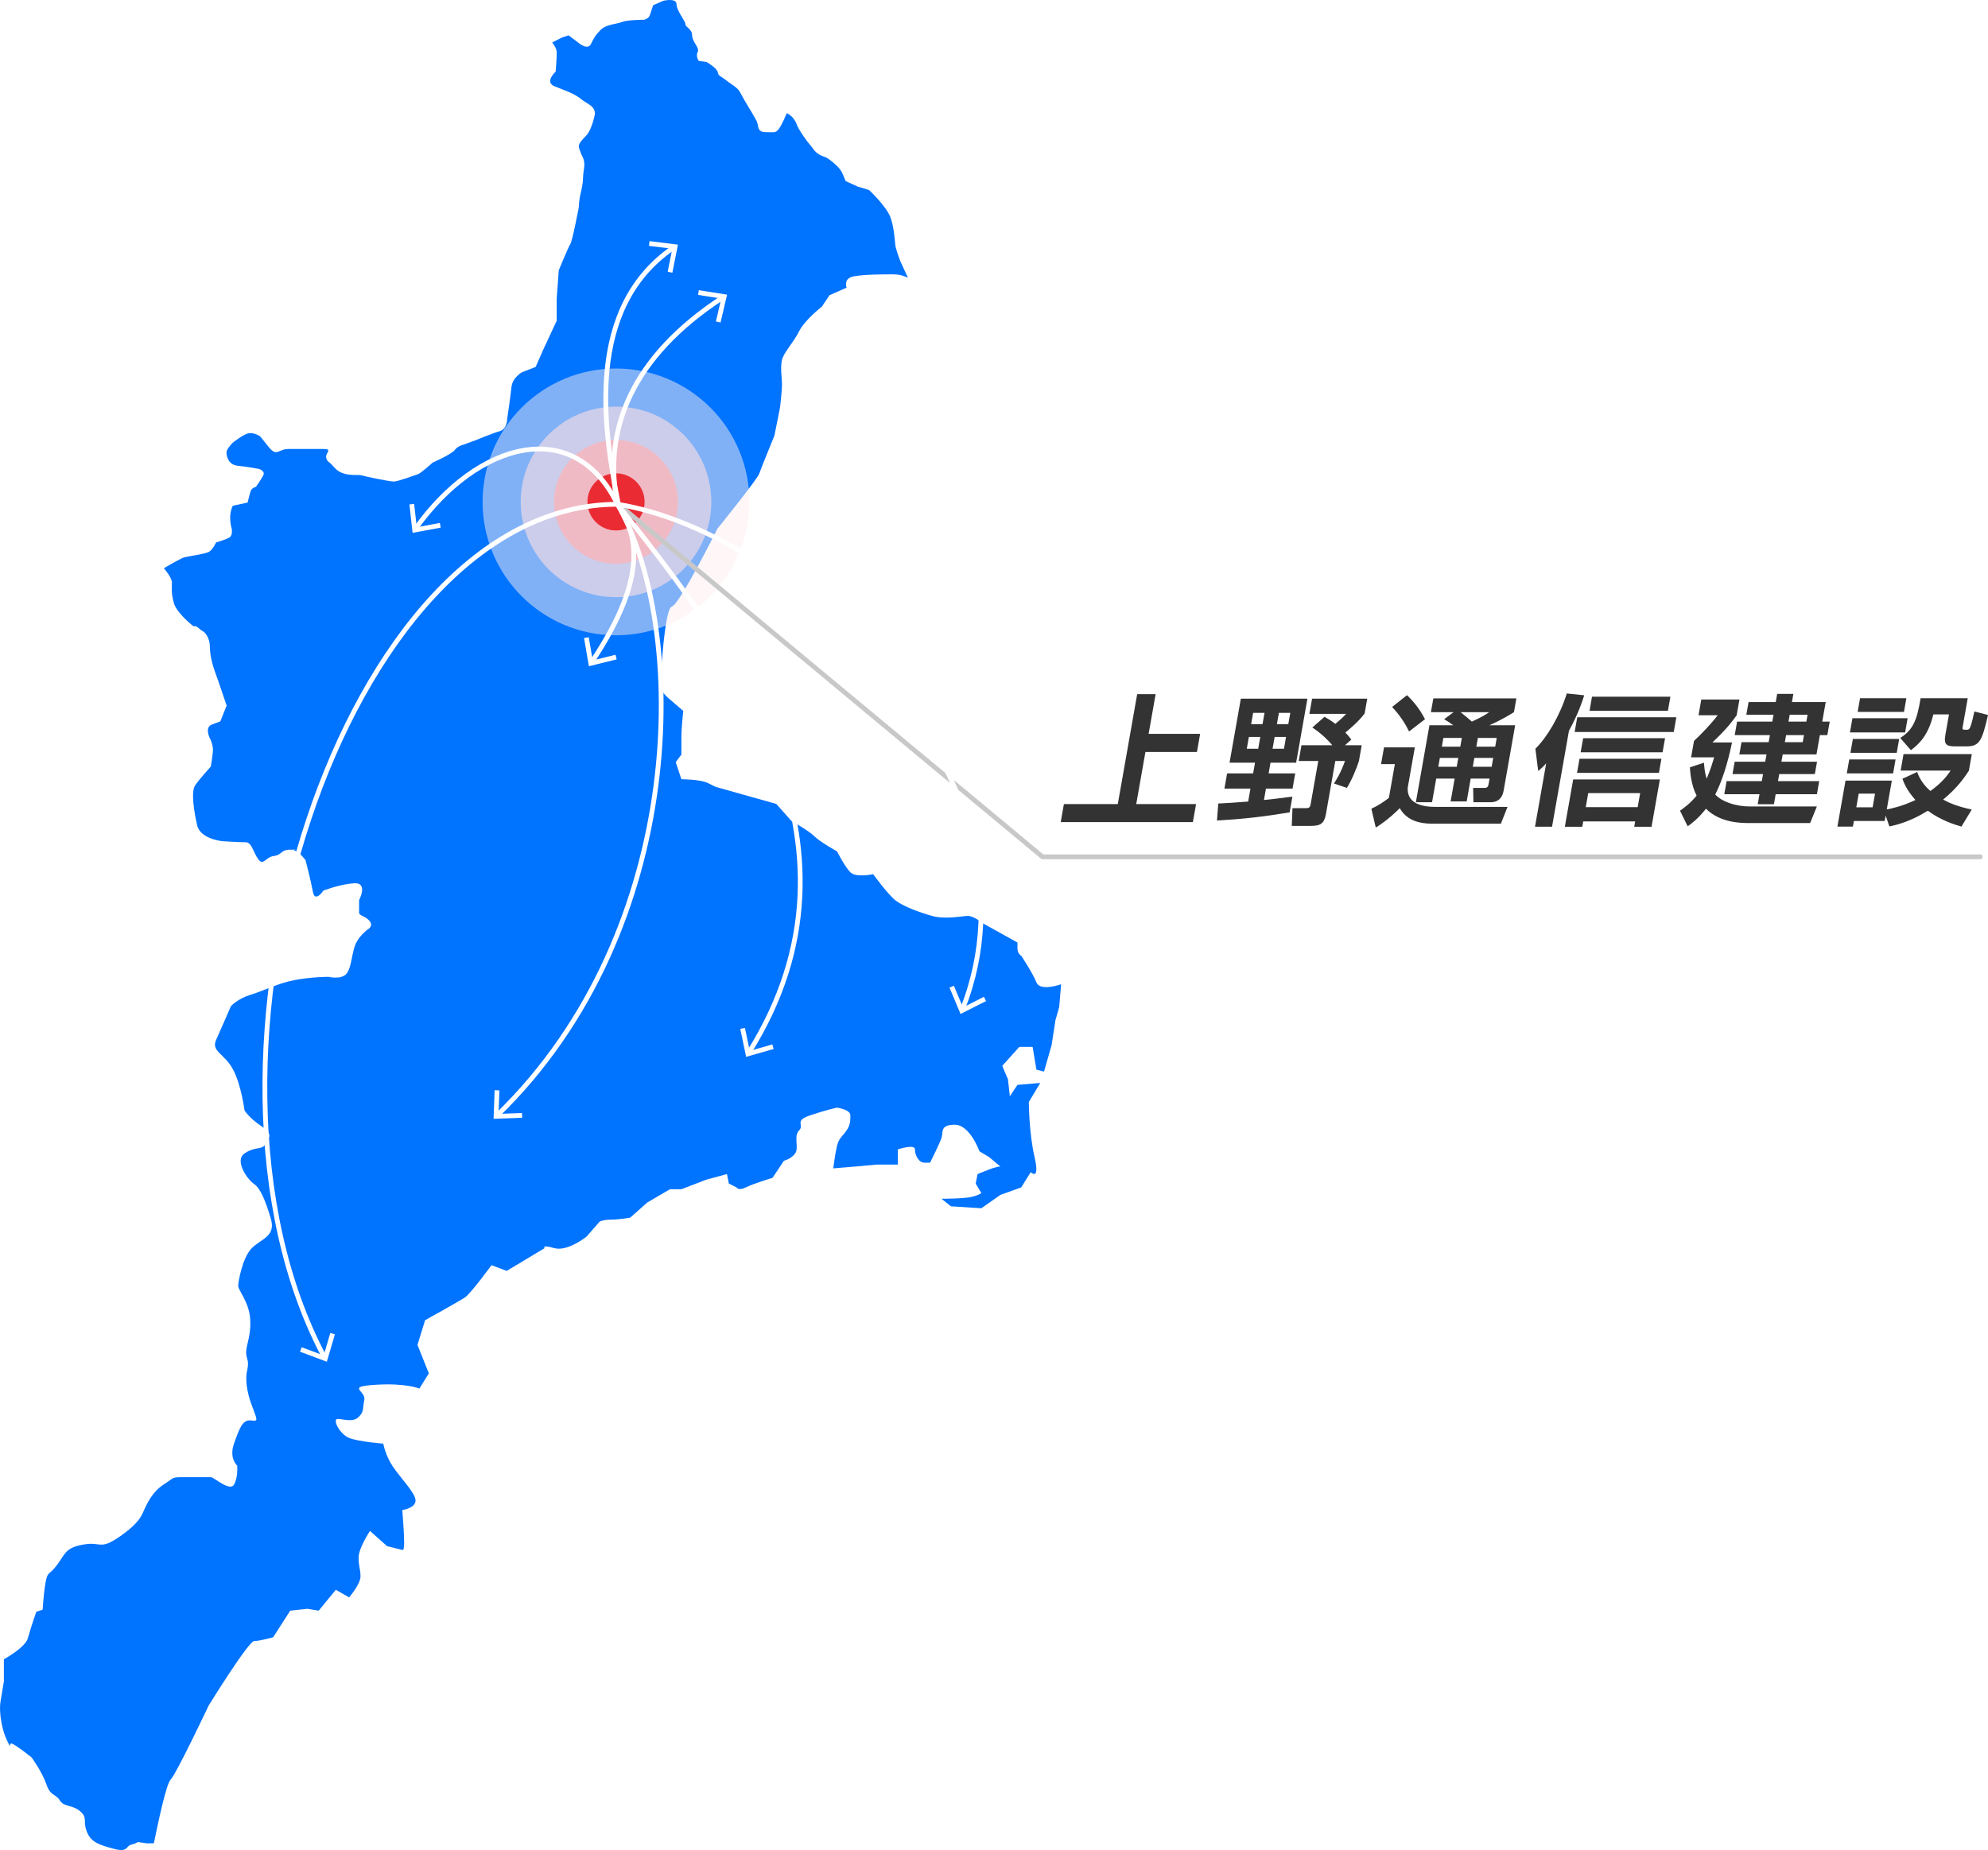 <?xml version="1.0" encoding="UTF-8"?><svg id="_レイヤー_2" xmlns="http://www.w3.org/2000/svg" width="417.221" height="388.357" xmlns:xlink="http://www.w3.org/1999/xlink" viewBox="0 0 417.221 388.357"><defs><style>.cls-1{fill:#fff;}.cls-2{fill:#e91c24;opacity:.9;}.cls-3{stroke:#fff;}.cls-3,.cls-4{fill:none;stroke-linecap:round;stroke-linejoin:round;}.cls-5{filter:url(#drop-shadow-1);}.cls-6{fill:#333;}.cls-4{stroke:#c8c8c8;}.cls-7{fill:#0073ff;}.cls-8{fill:#fff0f1;opacity:.5;}.cls-9{fill:#ffe0e2;opacity:.6;}.cls-10{fill:#ffb2b6;opacity:.7;}</style><filter id="drop-shadow-1" filterUnits="userSpaceOnUse"><feOffset dx="0" dy="0"/><feGaussianBlur result="blur" stdDeviation="2"/><feFlood flood-color="#003ba3" flood-opacity=".9"/><feComposite in2="blur" operator="in"/><feComposite in="SourceGraphic"/></filter></defs><g id="_レイヤー_3"><g><path class="cls-7" d="M188.004,52.039c-.243-.933-.243-4.202-1.176-6.537-.934-2.334-4.436-5.613-4.436-5.613l-2.334-.7-2.569-1.168-.7-1.634c-.701-1.644-3.278-3.269-3.278-3.269l-1.158-.467c-1.176-.467-1.868-1.644-1.868-1.644,0,0-.411-.486-.952-1.176-.429,1.849-.915,2.111-.915,2.111,0,0,.486-.262,.915-2.111-.803-1.065-1.905-2.596-2.326-3.727-.7-1.868-2.101-2.334-2.101-2.334,0,0-.934,2.334-1.634,3.269-.7,.933-.934,.7-2.802,.7s-1.41-1.401-1.877-2.334c-.467-.934-1.625-2.802-1.625-2.802,0,0-1.401-2.334-1.868-3.269-.467-.933-1.868-1.644-3.044-2.577-1.177-.934-1.401-.692-1.634-1.625-.234-.934-2.335-2.111-2.335-2.111l-1.634-.234s-.7-.933-.233-1.868c.467-.933-1.168-2.101-1.168-3.502s-1.401-1.644-1.401-2.334c0-.71-1.868-2.802-1.868-4.203s-2.801-.71-2.801-.71l-2.111,.934s-.468,1.4-.701,2.111c-.233,.69-1.167,.933-1.167,.933,0,0-3.503,0-4.67,.467-1.168,.468-3.269,.468-4.446,1.626-1.158,1.176-1.401,1.643-2.091,3.044-.71,1.401-2.812-.467-2.812-.467l-1.868-1.401-1.401,.467-2.026,1.028c.542,.672,.952,1.466,.952,2.148,0,1.325-.224,3.978-.224,3.978,0,0-2.428,2.195-.224,3.082,2.203,.878,4.184,1.541,5.509,2.642,1.326,1.103,3.306,1.542,2.877,3.531-.448,1.989-1.111,3.53-1.774,4.192-.654,.664-1.532,1.551-1.532,2.204,0,.663,.878,2.428,.878,2.428,0,0,.439,.878,.224,2.204-.224,1.326-.224,2.213-.224,2.213,0,0,0,1.103-.449,2.867-.429,1.765-.429,3.092-.429,3.092,0,0-1.335,7.06-1.774,7.723s-2.428,5.51-2.428,5.51l-.439,5.958v4.642l-2.868,6.173-1.55,3.53-2.867,1.111s-1.989,1.093-2.203,3.092c-.215,1.98-.887,6.612-.887,6.612,0,0,0,2.203-1.541,2.652-1.542,.449-5.296,1.989-5.296,1.989l-2.428,.887s-1.102,.215-1.764,1.102c-.664,.878-4.642,2.643-4.642,2.643,0,0-2.428,2.213-3.081,2.428-.673,.215-4.203,1.541-5.081,1.541s-6.183-1.102-6.836-1.326c-.673-.215-3.754,.448-5.529-1.532-1.756-1.999-1.325-.896-1.756-1.999-.448-1.102,1.551-1.98-.663-1.98h-7.284c-2.214,0-2.428,1.756-4.193-.449l-1.765-2.203s-1.326-.878-2.428-.654c-1.102,.215-3.315,1.98-3.315,1.98,0,0-1.317,1.326-1.317,1.989s.214,2.643,2.418,2.867c2.213,.225,4.427,.664,4.427,.664,0,0,1.326,.439,.878,1.317-.449,.887-1.55,2.428-1.55,2.428,0,0-.878,.224-1.102,.886-.224,.664-.653,2.429-.653,2.429l-3.1,.663c-1.103,2.204-.215,4.856-.215,4.856,0,0,.215,1.326-.439,1.765-.663,.439-2.877,1.102-2.877,1.102,0,0-.653,1.541-1.541,1.989-.887,.439-4.193,.878-5.071,1.102-.654,.168-3.082,1.569-4.323,2.307,.186,.214,1.69,1.97,1.69,3.016,0,1.102-.214,2.204,.449,4.408,.486,1.644,2.877,3.792,4.053,4.763,.729-.262,1.177,.616,1.905,.971,.878,.439,1.542,1.989,1.542,3.092s.214,3.091,1.102,5.519c.887,2.428,2.428,7.06,2.428,7.06l-1.317,3.306-1.774,.672c-1.756,.654-.225,3.306-.225,3.306,0,0,.448,1.103,.448,1.981,0,.886-.448,3.53-.448,3.53,0,0-2.419,2.652-3.306,3.978-.878,1.326-.224,5.52,.449,8.387,.654,2.867,5.286,3.306,5.286,3.306,0,0,3.54,.224,4.857,.224,1.325,0,1.55,1.989,2.652,3.53,1.102,1.542,1.55-.438,3.306-.653,1.774-.224,1.326-1.326,3.53-1.326s0,0,.887,.215c.887,.214,2.214,1.989,2.214,1.989,0,0,1.102,4.193,1.541,6.621,.439,2.428,2.204-.225,2.204-.225,0,0,3.315-1.317,6.397-1.541,3.1-.224,1.102,3.53,1.102,3.53v2.653c0,.653,1.326,.653,2.214,1.756,.887,1.102-.439,1.774-.439,1.774,0,0-1.55,1.103-2.428,2.858-.878,1.774-.887,5.08-1.989,6.406-1.103,1.325-3.745,.663-3.745,.663,0,0-3.531,0-7.07,.663-3.539,.664-6.397,2.204-9.273,3.082-2.867,.887-4.184,2.428-4.184,2.428,0,0-1.989,4.642-3.092,7.06-1.102,2.428,1.765,2.877,3.531,6.182,1.765,3.316,2.428,8.611,2.428,8.611,0,0,.887,1.55,3.53,3.306,2.643,1.774,1.542,2.428,.887,3.754-.672,1.325-2.213,.448-4.417,1.989-2.204,1.541,.663,5.519,1.989,6.397,1.317,.878,2.428,3.53,3.53,7.284,1.103,3.754-1.989,4.193-3.978,6.183-1.98,1.98-2.867,7.06-2.867,7.938,0,.887,1.989,3.091,2.428,6.183,.439,3.081-.439,5.509-.663,6.836s0,1.765,.224,2.653c.225,.878-.224,2.642-.224,2.642,0,0-.439,2.428,.878,6.173,1.326,3.754,1.774,3.979,.01,3.754-1.765-.214-2.428,1.775-3.531,4.856-1.102,3.082,.664,4.632,.664,4.632,0,0,.224,2.428-.664,3.978-.887,1.55-4.193-1.55-4.856-1.55h-5.519c-2.877,0-1.981,0-4.409,1.55-2.428,1.55-3.53,4.193-3.978,5.081-.448,.878-.654,2.642-5.08,5.734-4.409,3.081-3.96,1.102-7.714,1.764-3.755,.664-3.755,1.765-5.519,4.193-1.765,2.428-1.989,1.326-2.428,3.531-.439,2.203-.664,5.958-.664,5.958l-1.325,.439s-1.103,3.092-1.765,5.52c-.421,1.55-3.129,3.352-5.043,4.464v4.623l-.681,4.118c-.28,1.411,0,3.381,0,3.381,0,0,.279,2.821,1.419,5.081,1.121,2.26,0,0,1.121,.56,1.139,.569,3.951,2.82,3.951,2.82,0,0,2.25,3.1,3.11,5.64,.84,2.541,1.96,1.981,2.82,3.39,.841,1.411,2.53,.85,4.221,2.251,1.699,1.419,.56,1.98,1.419,4.239,.841,2.251,2.531,2.821,5.641,3.662,3.1,.84,2.53-.56,3.661-.841,1.129-.28,1.41-.57,1.41-.57l1.971,.28,1.411-.019c.849-4.108,2.568-12.411,3.52-13.363,1.195-1.195,7.976-15.54,7.976-15.54,0,0,8.368-13.551,9.563-13.551s3.978-.794,3.978-.794l3.586-5.585,3.586-.392,2.391,.392,3.586-4.38,2.792,1.597s2.391-2.802,2.391-4.389-.402-1.989-.402-3.978,2.391-5.585,2.391-5.585l3.586,3.194,3.194,.794s.392,.392,.392-1.597-.392-6.771-.392-6.771c0,0,2.783-.402,2.783-1.989,0-1.597-3.194-4.782-4.782-7.172s-1.989-4.782-1.989-4.782c0,0-5.183-.402-7.172-1.195-1.989-.803-3.586-3.988-2.391-3.988s3.185,.794,4.38-.402,.794-1.597,1.195-3.586-3.988-2.783,2.391-3.185c6.379-.402,9.171,.794,9.171,.794l1.989-3.185-2.391-5.977,1.597-5.183s7.172-3.988,8.368-4.782,5.575-6.771,5.575-6.771l3.185,1.195,7.976-4.782s-.803-.794,1.989,0,6.771-2.391,6.771-2.391l2.792-3.185s.794-.402,2.391-.402,3.988-.402,3.988-.402l3.586-3.185,4.782-2.792h2.391l5.174-1.989,4.389-1.195,.392,1.989,1.597,.803s.402,.794,1.989,0c1.597-.803,5.585-1.999,5.585-1.999l2.391-3.586s1.597-.392,2.391-1.587c.794-1.195-.402-3.586,.794-4.782,1.195-1.195-1.195-1.999,2.391-3.194,3.586-1.195,5.575-1.587,5.575-1.587,0,0,2.792,.392,2.792,1.587s.01,1.999-.794,3.194-1.597,1.587-1.999,3.185c-.392,1.597-.794,4.782-.794,4.782l4.782-.402,4.38-.392h4.389v-3.194s3.586-1.195,3.586,0,.794,2.792,1.989,2.792h1.195s1.989-3.988,2.391-5.183c.402-1.195-.392-2.783,2.792-2.783s5.174,5.575,5.174,5.575l1.999,1.195,2.391,1.989s-.803,0-2.792,.803l-1.989,.794-.402,1.989,1.195,1.999s-.392,.392-1.989,.794-6.379,.402-6.379,.402l1.989,1.587,6.379,.402,3.988-2.792,4.38-1.587,1.989-3.194s1.999,1.999,.803-3.185-1.195-11.552-1.195-11.552l2.391-3.988-4.782,.402-1.597,2.391-.402-3.586-1.195-2.792,3.586-3.988h2.792l.794,4.782,1.597,.402,1.597-5.575,.794-5.183,.794-2.792,.402-4.782s-4.38,1.597-5.183-.392c-.794-1.999-3.185-5.585-3.185-5.585,0,0-.794-.392-.794-1.587v-1.195l-7.172-3.988s-1.999-1.597-3.194-1.597-4.772,.794-7.564,0-5.977-1.989-7.574-3.185-4.782-5.575-4.782-5.575c0,0-3.586,.794-4.782-.402s-2.792-4.38-2.792-4.38c0,0-3.586-1.999-4.782-3.194s-4.782-3.185-4.782-3.185l-3.185-3.586-12.748-3.586-1.597-.794c-1.597-.803-5.575-.803-5.575-.803l-1.195-3.586,1.195-1.587v-3.988c0-1.597,.392-5.183,.392-5.183l-2.783-2.391s-1.999-1.587-1.999-2.783,.803-16.343,2.391-16.735c1.597-.402,9.563-16.343,9.563-16.343,0,0,8.368-10.357,8.769-11.552,.402-1.195,3.185-7.966,3.185-7.966l1.195-5.977s.402-3.586,.402-4.782-.402-3.586,0-5.183,2.391-3.586,3.586-5.977c1.195-2.391,4.782-5.183,4.782-5.183l1.597-2.391,3.586-1.587s-.803-1.989,1.587-2.391,5.986-.402,7.976-.402c1.812,0,2.334,.336,3.306,.7l-1.587-3.455s-.71-1.868-.934-2.802Z"/><g><path class="cls-6" d="M242.532,145.717l-1.471,8.331h10.812l-.672,3.811h-10.812l-1.926,10.931h12.555l-.668,3.781h-27.738l.668-3.781h11.312l4.068-23.073h3.871Z"/><path class="cls-6" d="M255.678,168.672c1.938-.089,3.311-.178,6.277-.414l.479-2.718h-5.465l.562-3.191h5.465l.396-2.245h-5.346l2.369-13.442h13.973l-2.369,13.442h-5.377l-.396,2.245h5.584l-.562,3.191h-5.584l-.422,2.393c.961-.088,3.342-.354,5.975-.709l-.584,3.309c-5.721,.945-10.027,1.418-15.25,1.713l.275-3.575Zm6.424-13.974l-.438,2.482h2.393l.438-2.482h-2.393Zm.891-5.052l-.418,2.363h2.393l.418-2.363h-2.393Zm4.516,5.052l-.438,2.482h2.393l.438-2.482h-2.393Zm.891-5.052l-.418,2.363h2.393l.418-2.363h-2.393Zm9.572,.827c.617,.354,1.131,.621,2.281,1.477,1.146-.975,1.527-1.3,2.26-2.098h-7.711l.562-3.19h11.58l-.547,3.102c-1.248,1.713-3.352,3.427-4.047,4.018,.576,.59,.869,.945,1.248,1.477l-1.332,1.182h3.516l-.584,3.309c-.479,1.537-1.551,4.107-2.531,5.643l-2.703-.916c.449-.709,1.385-2.157,2.311-4.727h-2.039l-1.953,11.079c-.365,2.068-1.156,2.541-3.195,2.541h-3.988l.154-3.723h2.658c.65,0,1.006,0,1.146-.797l1.604-9.1h-4.105l.582-3.309h6.471c-.705-.857-2.1-2.334-4.189-3.723l2.553-2.245Z"/><path class="cls-6" d="M290.463,156.885h6.469l-1.5,8.508c-.01,1.063,.006,3.988,5.797,3.988h15.154l-1.389,3.516h-14.594c-2.156,0-5.109-.502-6.635-3.25-.506,.532-2.51,2.511-5.031,4.077l-.926-3.959c1.314-.59,2.584-1.418,3.68-2.274l1.25-7.09h-2.896l.621-3.516Zm4.828-10.961c.854,.857,2.414,2.394,3.775,5.052l-3.348,2.57c-.584-1.211-1.664-3.131-3.555-5.14l3.127-2.482Zm9.768,3.575h-4.756l.512-2.895h17.428l-.51,2.895c-.828,.502-2.689,1.684-5.182,2.748h5.436l-2.412,13.678c-.25,1.418-1,2.482-2.801,2.482h-3.545l-.061-3.013h2.393c.592,0,.756-.266,.85-.798l.203-1.152h-3.957l-.844,4.786h-3.369l.844-4.786h-3.869l-.875,4.963h-3.396l2.85-16.16h4.992c-.627-.473-.992-.738-1.904-1.27l1.975-1.478Zm-2.875,9.602l-.328,1.861h3.869l.328-1.861h-3.869Zm.74-4.195l-.322,1.832h3.869l.322-1.832h-3.869Zm3.611-5.406c.754,.591,1.885,1.537,2.369,1.979,2.35-1.093,2.891-1.477,3.629-1.979h-5.998Zm2.887,9.602l-.328,1.861h3.957l.328-1.861h-3.957Zm.74-4.195l-.324,1.832h3.959l.322-1.832h-3.957Z"/><path class="cls-6" d="M324.495,160.253c-.697,.768-1.01,1.034-1.67,1.595l-.594-4.667c2.51-2.511,5.066-6.795,6.596-11.611l3.654,.384c-.406,1.3-1.193,3.752-3.203,7.445l-3.553,20.148h-3.574l2.344-13.294Zm23.865,3.368l-1.75,9.927h-3.633l.197-1.123h-10.9l-.197,1.123h-3.664l1.75-9.927h18.197Zm3.455-13.058l-.547,3.102h-20.797l.547-3.102h20.797Zm-3.133,8.715l-.52,2.955h-17.193l.521-2.955h17.191Zm.762-4.313l-.521,2.954h-17.191l.52-2.954h17.193Zm-16.123,11.522l-.521,2.954h10.902l.521-2.954h-10.902Zm17.246-20.237l-.521,2.955h-16.453l.521-2.955h16.453Z"/><path class="cls-6" d="M381.305,169.293l-1.412,3.486h-12.643c-1.744,0-6.205,0-9.217-3.014-1.676,2.127-3,3.102-3.842,3.693l-1.607-3.279c.912-.65,2.195-1.566,3.482-3.161-1.166-2.275-1.348-4.934-1.406-5.938l2.949-.975c.074,.916,.162,2.098,.559,3.368,.795-1.832,1.244-3.368,1.588-4.49h-4.844l.609-3.457c1.445-1.329,3.689-3.663,4.965-5.376h-4.018l.584-3.309h8.006l-.584,3.309c-1.607,2.245-2.84,3.545-5.082,5.702h4.107c-.932,4.608-2.219,8.39-3.523,10.931,1.516,1.625,4.49,2.511,7.297,2.511h14.031Zm-5.232-21.921h7.09l-.725,4.106h1.566l-.5,2.836h-1.566l-.713,4.047h-7.09l-.271,1.537h7.475l-.459,2.6h-7.473l-.262,1.477h8.656l-.484,2.748h-8.656l-.369,2.098h-3.398l.371-2.098h-7.387l.484-2.748h7.387l.26-1.477h-6.41l.457-2.6h6.412l.271-1.537h-5.703l.453-2.57h5.703l.26-1.477h-7.387l.5-2.836h7.387l.256-1.448h-5.703l.469-2.659h5.703l.301-1.713h3.398l-.303,1.713Zm2.527,6.942h-3.752l-.26,1.477h3.752l.26-1.477Zm.756-4.284h-3.752l-.256,1.448h3.752l.256-1.448Z"/><path class="cls-6" d="M395.743,171.213l-.199,1.123h-6.469l-.209,1.182h-3.25l1.703-9.66h9.721l-1.068,6.056c1.012-.207,3.152-.62,6.021-1.979-1.924-2.157-2.494-3.782-2.729-4.461l3.086-1.418c.303,.797,.912,2.363,2.781,3.988,2.639-1.891,3.682-3.457,4.242-4.284h-10.488l.609-3.457h14.328l-.615,3.486c-.805,1.211-2.27,3.486-5.41,6.057,1.348,.738,3.023,1.447,6.01,2.097l-2.164,3.575c-1.631-.473-4.371-1.359-7.062-3.338-3.656,2.304-6.553,2.984-8.059,3.309l-.779-2.274Zm-7.641-11.788h9.719l-.516,2.924h-9.721l.518-2.924Zm.668-8.656h11.58l-.525,2.984h-11.58l.525-2.984Zm.092,4.343h9.719l-.516,2.925h-9.719l.516-2.925Zm1.223,11.492l-.504,2.866h3.426l.506-2.866h-3.428Zm.283-20.03h9.719l-.504,2.865h-9.721l.506-2.865Zm8.428,8.331c2.754-1.713,3.541-3.84,4.275-8.331h9.895l-1.057,5.997c-.109,.621-.021,.621,.895,.621,.473,0,.619-.325,.75-.739,.289-.798,.51-1.714,.814-3.102l2.854,.739c-1.27,5.524-1.812,6.587-4.559,6.587h-2.275c-1.803,0-2.488-.295-2.119-2.393l.76-4.313h-3.279c-1.055,4.313-2.885,6.145-4.719,7.504l-2.234-2.57Z"/></g><g><circle class="cls-8" cx="129.281" cy="105.357" r="28"/><circle class="cls-9" cx="129.281" cy="105.357" r="20"/><circle class="cls-10" cx="129.281" cy="105.357" r="13"/><circle class="cls-2" cx="129.281" cy="105.357" r="6"/></g><polyline class="cls-4" points="415.59 179.857 218.781 179.857 129.781 105.857"/><g class="cls-5"><g><path class="cls-3" d="M129.781,105.857c-3.141-15.75-7.065-41.189,11.593-53.903"/><polygon class="cls-1" points="141.108 57.247 140.126 57.052 141.091 52.217 136.197 51.608 136.322 50.615 142.281 51.357 141.108 57.247"/></g><g><path class="cls-3" d="M129.59,105.857c-3.141-15.75,3.109-31.015,22.086-43.412"/><polygon class="cls-1" points="151.222 67.704 150.247 67.477 151.372 62.676 146.502 61.905 146.659 60.916 152.591 61.857 151.222 67.704"/></g><g><path class="cls-3" d="M129.59,105.857c-9.081-18.7-29.347-13.183-42.378,5.11"/><polygon class="cls-1" points="85.922 105.888 86.916 105.776 87.464 110.676 92.311 109.772 92.494 110.756 86.59 111.856 85.922 105.888"/></g><g><path class="cls-3" d="M129.59,105.857c3.937,5.905,6.904,14.715-5.392,33.102"/><polygon class="cls-1" points="122.574 133.937 123.56 133.767 124.393 138.627 129.18 137.441 129.419 138.413 123.59 139.856 122.574 133.937"/></g><g><path class="cls-3" d="M129.59,105.857c14.904,25.834,14.999,89.182-25.218,128.248"/><polygon class="cls-1" points="103.806 228.855 104.806 228.89 104.627 233.817 109.555 233.635 109.591 234.635 103.59 234.856 103.806 228.855"/></g><g><path class="cls-3" d="M129.59,105.857c22.844,28.803,55.552,70.43,27.582,115.084"/><polygon class="cls-1" points="155.36 215.978 156.34 215.772 157.348 220.599 162.088 219.24 162.363 220.203 156.59 221.856 155.36 215.978"/></g><g><path class="cls-3" d="M129.59,105.857c37.735,5.958,91.247,58.263,72.408,105.995"/><polygon class="cls-1" points="199.271 207.317 200.194 206.929 202.097 211.478 206.495 209.248 206.947 210.141 201.59 212.856 199.271 207.317"/></g><g><path class="cls-3" d="M129.59,105.857c-57.704,0-94.622,116.797-61.515,179.045"/><polygon class="cls-1" points="62.967 283.747 63.317 282.81 67.934 284.542 69.324 279.811 70.284 280.094 68.59 285.856 62.967 283.747"/></g></g></g></g></svg>